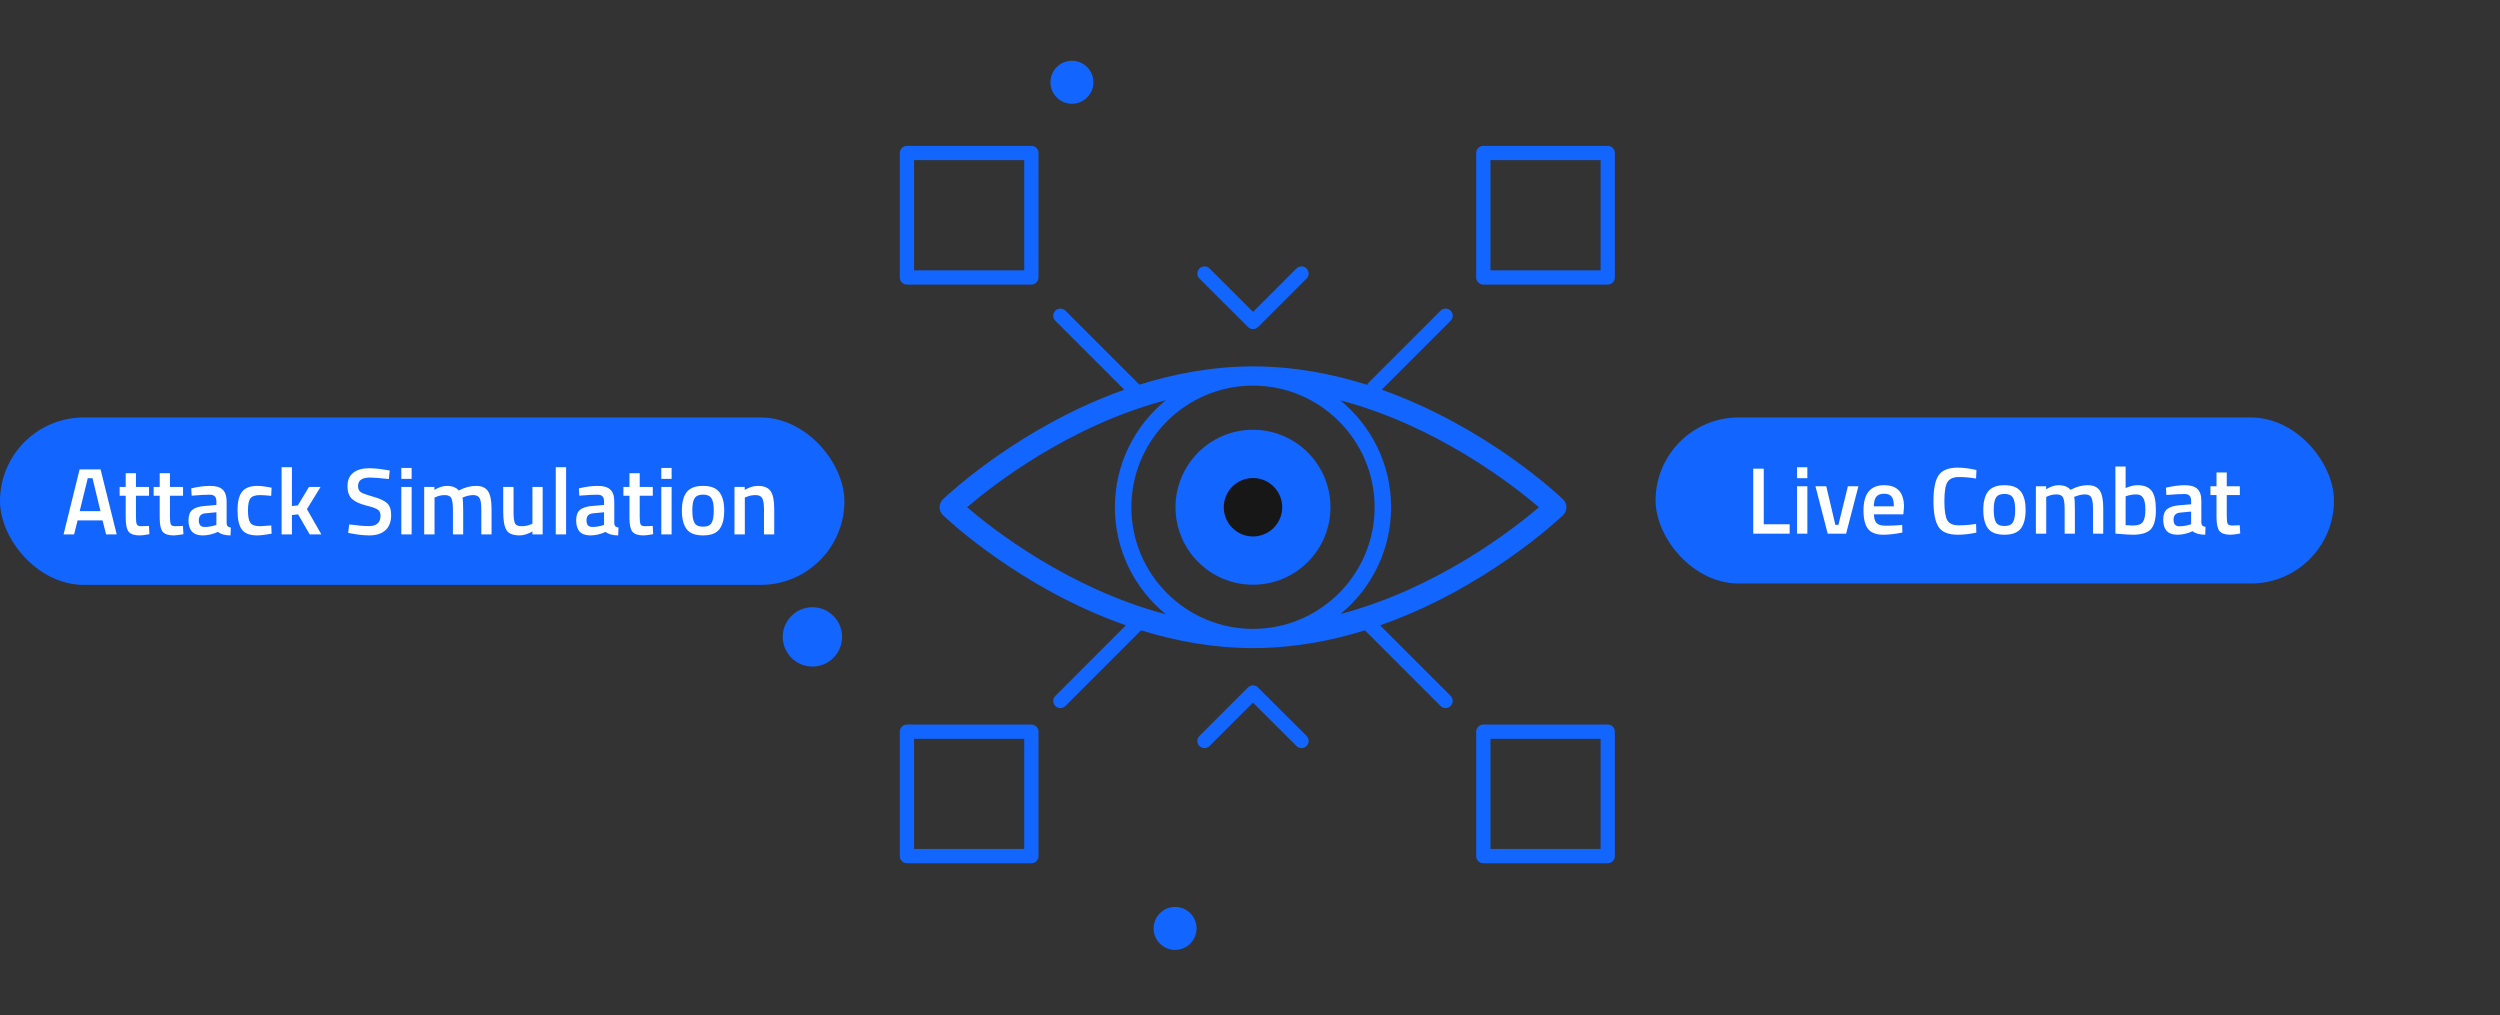 <svg width="527" height="214" viewBox="0 0 527 214" fill="none" xmlns="http://www.w3.org/2000/svg">
<rect x="0" y="0" width="527" height="214" fill="#333333" stroke="none"/>
<path d="M264.128 123.259C273.149 123.259 280.461 115.946 280.461 106.926C280.461 97.905 273.149 90.593 264.128 90.593C255.108 90.593 247.795 97.905 247.795 106.926C247.795 115.946 255.108 123.259 264.128 123.259Z" fill="#1265FF"/>
<path d="M264.128 113.085C267.53 113.085 270.288 110.328 270.288 106.926C270.288 103.524 267.53 100.766 264.128 100.766C260.726 100.766 257.969 103.524 257.969 106.926C257.969 110.328 260.726 113.085 264.128 113.085Z" fill="#171717"/>
<path d="M171.255 140.51C174.709 140.51 177.51 137.709 177.51 134.255C177.51 130.8 174.709 128 171.255 128C167.8 128 165 130.8 165 134.255C165 137.709 167.8 140.51 171.255 140.51Z" fill="#1265FF"/>
<path d="M355.761 106.926C358.262 106.926 360.29 104.898 360.29 102.396C360.29 99.894 358.262 97.866 355.761 97.866C353.259 97.866 351.231 99.894 351.231 102.396C351.231 104.898 353.259 106.926 355.761 106.926Z" fill="#1265FF"/>
<path d="M225.962 21.87C228.464 21.87 230.492 19.842 230.492 17.34C230.492 14.839 228.464 12.811 225.962 12.811C223.461 12.811 221.433 14.839 221.433 17.34C221.433 19.842 223.461 21.87 225.962 21.87Z" fill="#1265FF"/>
<path d="M247.707 200.239C250.209 200.239 252.237 198.211 252.237 195.709C252.237 193.208 250.209 191.18 247.707 191.18C245.206 191.18 243.178 193.208 243.178 195.709C243.178 198.211 245.206 200.239 247.707 200.239Z" fill="#1265FF"/>
<path d="M290.924 131.819C313.15 124.037 328.614 109.435 329.487 108.597C329.943 108.161 330.2 107.557 330.2 106.926C330.2 106.295 329.943 105.691 329.487 105.255C328.619 104.422 313.307 89.961 291.261 82.15L305.795 67.616C306.382 67.028 306.382 66.076 305.795 65.488C305.207 64.9 304.254 64.9 303.666 65.488L288.16 80.994C288.295 81.052 288.401 81.158 288.53 81.228C281.012 78.82 272.788 77.234 264.129 77.234C255.646 77.234 247.583 78.759 240.19 81.085L224.593 65.488C224.005 64.9 223.052 64.9 222.464 65.488C221.876 66.076 221.876 67.028 222.464 67.616L236.998 82.15C214.952 89.961 199.64 104.422 198.772 105.255C198.316 105.691 198.059 106.295 198.059 106.926C198.059 107.557 198.316 108.161 198.772 108.597C199.645 109.435 215.108 124.037 237.334 131.819L222.464 146.69C221.876 147.278 221.876 148.23 222.464 148.818C223.052 149.406 224.005 149.406 224.593 148.818L240.536 132.875C247.835 135.14 255.778 136.618 264.129 136.618C272.48 136.618 280.424 135.14 287.723 132.875L303.666 148.818C304.254 149.406 305.207 149.406 305.795 148.818C306.382 148.23 306.382 147.278 305.795 146.69L290.924 131.819ZM282.577 129.429C289.084 124.085 293.243 115.983 293.243 106.926C293.243 97.848 289.062 89.731 282.529 84.388C302.983 89.771 319.086 102.371 324.402 106.926C319.091 111.478 303.005 124.04 282.577 129.429ZM264.129 81.287C278.267 81.287 289.769 92.789 289.769 106.926C289.769 121.064 278.267 132.566 264.129 132.566C249.992 132.566 238.49 121.064 238.49 106.926C238.49 92.789 249.992 81.287 264.129 81.287ZM245.77 84.358C239.215 89.701 235.016 97.83 235.016 106.926C235.016 116.015 239.207 124.138 245.752 129.481C225.281 124.107 209.176 111.484 203.857 106.926C209.177 102.367 225.293 89.735 245.77 84.358ZM191.183 59.989H217.411C218.242 59.989 218.916 59.315 218.916 58.484V32.257C218.916 31.425 218.242 30.752 217.411 30.752H191.183C190.352 30.752 189.678 31.425 189.678 32.257V58.484C189.678 59.315 190.352 59.989 191.183 59.989ZM192.688 33.762H215.906V56.979H192.688V33.762ZM338.911 30.752H312.683C311.852 30.752 311.178 31.425 311.178 32.257V58.484C311.178 59.315 311.852 59.989 312.683 59.989H338.911C339.743 59.989 340.416 59.315 340.416 58.484V32.257C340.416 31.425 339.742 30.752 338.911 30.752ZM337.406 56.979H314.188V33.762H337.406V56.979ZM217.411 152.731H191.183C190.352 152.731 189.678 153.405 189.678 154.236V180.465C189.678 181.296 190.352 181.97 191.183 181.97H217.411C218.242 181.97 218.916 181.296 218.916 180.465V154.236C218.916 153.405 218.242 152.731 217.411 152.731ZM215.906 178.96H192.688V155.741H215.906L215.906 178.96ZM338.911 152.731H312.683C311.852 152.731 311.178 153.405 311.178 154.236V180.465C311.178 181.296 311.852 181.97 312.683 181.97H338.911C339.743 181.97 340.416 181.296 340.416 180.465V154.236C340.416 153.405 339.742 152.731 338.911 152.731ZM337.406 178.96H314.188V155.741H337.406V178.96Z" fill="#1265FF"/>
<path d="M263.077 68.936C263.371 69.23 263.756 69.375 264.141 69.375C264.526 69.375 264.911 69.228 265.205 68.934L275.418 58.722C276.005 58.134 276.005 57.181 275.418 56.593C274.83 56.005 273.877 56.005 273.289 56.593L264.139 65.742L254.969 56.592C254.379 56.003 253.426 56.005 252.839 56.595C252.253 57.183 252.254 58.136 252.842 58.723L263.077 68.936ZM265.181 144.917C264.593 144.329 263.641 144.33 263.053 144.918L252.84 155.131C252.253 155.719 252.253 156.671 252.84 157.259C253.428 157.847 254.382 157.847 254.97 157.259L264.119 148.11L273.29 157.26C273.877 157.847 274.833 157.847 275.419 157.258C276.006 156.67 276.005 155.717 275.417 155.13L265.181 144.917Z" fill="#1265FF"/>
<rect y="88" width="178" height="35.291" rx="17.645" fill="#1265FF"/>
<path d="M13.4 112.645L16.78 98.945H21.2L24.6 112.645H22.36L21.62 109.705H16.36L15.62 112.645H13.4ZM18.5 100.805L16.8 107.745H21.18L19.5 100.805H18.5ZM31.419 104.505H28.659V108.905C28.659 109.719 28.719 110.259 28.839 110.525C28.959 110.792 29.265 110.925 29.759 110.925L31.399 110.865L31.499 112.605C30.605 112.779 29.925 112.865 29.459 112.865C28.325 112.865 27.545 112.605 27.119 112.085C26.705 111.565 26.499 110.585 26.499 109.145V104.505H25.219V102.645H26.499V99.745H28.659V102.645H31.419V104.505ZM38.587 104.505H35.827V108.905C35.827 109.719 35.887 110.259 36.007 110.525C36.127 110.792 36.433 110.925 36.927 110.925L38.567 110.865L38.667 112.605C37.773 112.779 37.093 112.865 36.627 112.865C35.493 112.865 34.713 112.605 34.287 112.085C33.873 111.565 33.667 110.585 33.667 109.145V104.505H32.387V102.645H33.667V99.745H35.827V102.645H38.587V104.505ZM47.775 105.725V110.285C47.788 110.579 47.861 110.799 47.995 110.945C48.141 111.079 48.361 111.165 48.655 111.205L48.595 112.865C47.448 112.865 46.561 112.619 45.935 112.125C44.868 112.619 43.795 112.865 42.715 112.865C40.728 112.865 39.735 111.805 39.735 109.685C39.735 108.672 40.001 107.939 40.535 107.485C41.081 107.032 41.915 106.759 43.035 106.665L45.615 106.445V105.725C45.615 105.192 45.495 104.819 45.255 104.605C45.028 104.392 44.688 104.285 44.235 104.285C43.381 104.285 42.315 104.339 41.035 104.445L40.395 104.485L40.315 102.945C41.768 102.599 43.101 102.425 44.315 102.425C45.541 102.425 46.421 102.692 46.955 103.225C47.501 103.745 47.775 104.579 47.775 105.725ZM43.295 108.205C42.375 108.285 41.915 108.785 41.915 109.705C41.915 110.625 42.321 111.085 43.135 111.085C43.801 111.085 44.508 110.979 45.255 110.765L45.615 110.645V107.985L43.295 108.205ZM54.251 102.425C54.958 102.425 55.791 102.519 56.751 102.705L57.251 102.805L57.171 104.525C56.118 104.419 55.338 104.365 54.831 104.365C53.818 104.365 53.138 104.592 52.791 105.045C52.445 105.499 52.271 106.352 52.271 107.605C52.271 108.859 52.438 109.725 52.771 110.205C53.105 110.685 53.798 110.925 54.851 110.925L57.191 110.765L57.251 112.505C55.905 112.745 54.891 112.865 54.211 112.865C52.691 112.865 51.618 112.459 50.991 111.645C50.378 110.819 50.071 109.472 50.071 107.605C50.071 105.739 50.398 104.412 51.051 103.625C51.705 102.825 52.771 102.425 54.251 102.425ZM61.539 112.645H59.359V98.485H61.539V106.665L62.779 106.545L65.139 102.645H67.579L64.699 107.325L67.739 112.645H65.279L62.839 108.425L61.539 108.565V112.645ZM78.014 100.665C76.321 100.665 75.474 101.259 75.474 102.445C75.474 103.059 75.674 103.499 76.074 103.765C76.474 104.019 77.354 104.339 78.714 104.725C80.087 105.099 81.054 105.552 81.614 106.085C82.174 106.605 82.454 107.432 82.454 108.565C82.454 110.005 82.041 111.085 81.214 111.805C80.401 112.512 79.287 112.865 77.874 112.865C76.741 112.865 75.487 112.732 74.114 112.465L73.394 112.325L73.614 110.545C75.414 110.785 76.787 110.905 77.734 110.905C79.387 110.905 80.214 110.172 80.214 108.705C80.214 108.132 80.027 107.712 79.654 107.445C79.281 107.165 78.441 106.865 77.134 106.545C75.827 106.212 74.854 105.759 74.214 105.185C73.574 104.612 73.254 103.705 73.254 102.465C73.254 101.225 73.654 100.292 74.454 99.665C75.267 99.025 76.387 98.705 77.814 98.705C78.841 98.705 80.054 98.825 81.454 99.065L82.154 99.185L81.974 100.985C80.107 100.772 78.787 100.665 78.014 100.665ZM84.593 112.645V102.645H86.773V112.645H84.593ZM84.593 100.945V98.645H86.773V100.945H84.593ZM91.598 112.645H89.418V102.645H91.578V103.265C92.524 102.705 93.391 102.425 94.178 102.425C95.338 102.425 96.184 102.752 96.718 103.405C97.931 102.752 99.138 102.425 100.338 102.425C101.538 102.425 102.384 102.799 102.878 103.545C103.371 104.279 103.618 105.525 103.618 107.285V112.645H101.458V107.345C101.458 106.265 101.344 105.499 101.118 105.045C100.904 104.592 100.451 104.365 99.758 104.365C99.158 104.365 98.511 104.499 97.818 104.765L97.478 104.905C97.584 105.172 97.638 106.025 97.638 107.465V112.645H95.478V107.505C95.478 106.319 95.371 105.499 95.158 105.045C94.944 104.592 94.478 104.365 93.758 104.365C93.091 104.365 92.471 104.499 91.898 104.765L91.598 104.885V112.645ZM112.235 102.645H114.395V112.645H112.235V112.025C111.262 112.585 110.362 112.865 109.535 112.865C108.162 112.865 107.242 112.499 106.775 111.765C106.309 111.019 106.075 109.719 106.075 107.865V102.645H108.255V107.885C108.255 109.085 108.355 109.892 108.555 110.305C108.755 110.719 109.222 110.925 109.955 110.925C110.675 110.925 111.335 110.792 111.935 110.525L112.235 110.405V102.645ZM117.155 112.645V98.485H119.335V112.645H117.155ZM129.493 105.725V110.285C129.507 110.579 129.58 110.799 129.713 110.945C129.86 111.079 130.08 111.165 130.373 111.205L130.313 112.865C129.167 112.865 128.28 112.619 127.653 112.125C126.587 112.619 125.513 112.865 124.433 112.865C122.447 112.865 121.453 111.805 121.453 109.685C121.453 108.672 121.72 107.939 122.253 107.485C122.8 107.032 123.633 106.759 124.753 106.665L127.333 106.445V105.725C127.333 105.192 127.213 104.819 126.973 104.605C126.747 104.392 126.407 104.285 125.953 104.285C125.1 104.285 124.033 104.339 122.753 104.445L122.113 104.485L122.033 102.945C123.487 102.599 124.82 102.425 126.033 102.425C127.26 102.425 128.14 102.692 128.673 103.225C129.22 103.745 129.493 104.579 129.493 105.725ZM125.013 108.205C124.093 108.285 123.633 108.785 123.633 109.705C123.633 110.625 124.04 111.085 124.853 111.085C125.52 111.085 126.227 110.979 126.973 110.765L127.333 110.645V107.985L125.013 108.205ZM137.61 104.505H134.85V108.905C134.85 109.719 134.91 110.259 135.03 110.525C135.15 110.792 135.457 110.925 135.95 110.925L137.59 110.865L137.69 112.605C136.797 112.779 136.117 112.865 135.65 112.865C134.517 112.865 133.737 112.605 133.31 112.085C132.897 111.565 132.69 110.585 132.69 109.145V104.505H131.41V102.645H132.69V99.745H134.85V102.645H137.61V104.505ZM139.398 112.645V102.645H141.578V112.645H139.398ZM139.398 100.945V98.645H141.578V100.945H139.398ZM144.762 103.725C145.456 102.859 146.602 102.425 148.202 102.425C149.802 102.425 150.942 102.859 151.622 103.725C152.316 104.592 152.662 105.892 152.662 107.625C152.662 109.359 152.329 110.665 151.662 111.545C150.996 112.425 149.842 112.865 148.202 112.865C146.562 112.865 145.409 112.425 144.742 111.545C144.076 110.665 143.742 109.359 143.742 107.625C143.742 105.892 144.082 104.592 144.762 103.725ZM146.402 110.225C146.709 110.759 147.309 111.025 148.202 111.025C149.096 111.025 149.696 110.759 150.002 110.225C150.309 109.692 150.462 108.819 150.462 107.605C150.462 106.392 150.296 105.532 149.962 105.025C149.642 104.519 149.056 104.265 148.202 104.265C147.349 104.265 146.756 104.519 146.422 105.025C146.102 105.532 145.942 106.392 145.942 107.605C145.942 108.819 146.096 109.692 146.402 110.225ZM157.008 112.645H154.828V102.645H156.988V103.265C157.961 102.705 158.881 102.425 159.748 102.425C161.081 102.425 161.988 102.805 162.468 103.565C162.961 104.312 163.208 105.552 163.208 107.285V112.645H161.048V107.345C161.048 106.265 160.928 105.499 160.688 105.045C160.461 104.592 159.988 104.365 159.268 104.365C158.588 104.365 157.934 104.499 157.308 104.765L157.008 104.885V112.645Z" fill="white"/>
<rect x="349" y="88" width="143" height="35" rx="17.5" fill="#1265FF"/>
<path d="M377.26 112.5H369.58V98.8H371.8V110.52H377.26V112.5ZM378.812 112.5V102.5H380.992V112.5H378.812ZM378.812 100.8V98.5H380.992V100.8H378.812ZM382.696 102.5H384.976L386.896 110.64H387.536L389.536 102.5H391.756L389.156 112.5H385.276L382.696 102.5ZM400.424 110.7L400.984 110.64L401.024 112.26C399.504 112.567 398.158 112.72 396.984 112.72C395.504 112.72 394.438 112.313 393.784 111.5C393.144 110.687 392.824 109.387 392.824 107.6C392.824 104.053 394.271 102.28 397.164 102.28C399.964 102.28 401.364 103.807 401.364 106.86L401.224 108.42H395.024C395.038 109.247 395.218 109.853 395.564 110.24C395.911 110.627 396.558 110.82 397.504 110.82C398.451 110.82 399.424 110.78 400.424 110.7ZM399.224 106.74C399.224 105.753 399.064 105.067 398.744 104.68C398.438 104.28 397.911 104.08 397.164 104.08C396.418 104.08 395.871 104.287 395.524 104.7C395.191 105.113 395.018 105.793 395.004 106.74H399.224ZM412.715 112.72C410.715 112.72 409.355 112.167 408.635 111.06C407.928 109.953 407.575 108.133 407.575 105.6C407.575 103.067 407.935 101.267 408.655 100.2C409.375 99.12 410.728 98.58 412.715 98.58C413.902 98.58 415.208 98.747 416.635 99.08L416.555 100.88C415.355 100.667 414.155 100.56 412.955 100.56C411.755 100.56 410.942 100.92 410.515 101.64C410.088 102.347 409.875 103.687 409.875 105.66C409.875 107.62 410.082 108.96 410.495 109.68C410.908 110.387 411.715 110.74 412.915 110.74C414.115 110.74 415.328 110.64 416.555 110.44L416.615 112.28C415.242 112.573 413.942 112.72 412.715 112.72ZM419.098 103.58C419.792 102.713 420.938 102.28 422.538 102.28C424.138 102.28 425.278 102.713 425.958 103.58C426.652 104.447 426.998 105.747 426.998 107.48C426.998 109.213 426.665 110.52 425.998 111.4C425.332 112.28 424.178 112.72 422.538 112.72C420.898 112.72 419.745 112.28 419.078 111.4C418.412 110.52 418.078 109.213 418.078 107.48C418.078 105.747 418.418 104.447 419.098 103.58ZM420.738 110.08C421.045 110.613 421.645 110.88 422.538 110.88C423.432 110.88 424.032 110.613 424.338 110.08C424.645 109.547 424.798 108.673 424.798 107.46C424.798 106.247 424.632 105.387 424.298 104.88C423.978 104.373 423.392 104.12 422.538 104.12C421.685 104.12 421.092 104.373 420.758 104.88C420.438 105.387 420.278 106.247 420.278 107.46C420.278 108.673 420.432 109.547 420.738 110.08ZM431.344 112.5H429.164V102.5H431.324V103.12C432.27 102.56 433.137 102.28 433.924 102.28C435.084 102.28 435.93 102.607 436.464 103.26C437.677 102.607 438.884 102.28 440.084 102.28C441.284 102.28 442.13 102.653 442.624 103.4C443.117 104.133 443.364 105.38 443.364 107.14V112.5H441.204V107.2C441.204 106.12 441.09 105.353 440.864 104.9C440.65 104.447 440.197 104.22 439.504 104.22C438.904 104.22 438.257 104.353 437.564 104.62L437.224 104.76C437.33 105.027 437.384 105.88 437.384 107.32V112.5H435.224V107.36C435.224 106.173 435.117 105.353 434.904 104.9C434.69 104.447 434.224 104.22 433.504 104.22C432.837 104.22 432.217 104.353 431.644 104.62L431.344 104.74V112.5ZM450.582 102.28C451.955 102.28 452.942 102.667 453.542 103.44C454.155 104.2 454.462 105.553 454.462 107.5C454.462 109.447 454.102 110.807 453.382 111.58C452.662 112.34 451.395 112.72 449.582 112.72C448.955 112.72 447.962 112.66 446.602 112.54L445.922 112.48V98.34H448.082V102.88C449.002 102.48 449.835 102.28 450.582 102.28ZM449.582 110.78C450.648 110.78 451.355 110.533 451.702 110.04C452.062 109.533 452.242 108.68 452.242 107.48C452.242 106.28 452.088 105.44 451.782 104.96C451.488 104.467 451.002 104.22 450.322 104.22C449.682 104.22 449.042 104.32 448.402 104.52L448.082 104.62V110.7C448.815 110.753 449.315 110.78 449.582 110.78ZM464.044 105.58V110.14C464.058 110.433 464.131 110.653 464.264 110.8C464.411 110.933 464.631 111.02 464.924 111.06L464.864 112.72C463.718 112.72 462.831 112.473 462.204 111.98C461.138 112.473 460.064 112.72 458.984 112.72C456.998 112.72 456.004 111.66 456.004 109.54C456.004 108.527 456.271 107.793 456.804 107.34C457.351 106.887 458.184 106.613 459.304 106.52L461.884 106.3V105.58C461.884 105.047 461.764 104.673 461.524 104.46C461.298 104.247 460.958 104.14 460.504 104.14C459.651 104.14 458.584 104.193 457.304 104.3L456.664 104.34L456.584 102.8C458.038 102.453 459.371 102.28 460.584 102.28C461.811 102.28 462.691 102.547 463.224 103.08C463.771 103.6 464.044 104.433 464.044 105.58ZM459.564 108.06C458.644 108.14 458.184 108.64 458.184 109.56C458.184 110.48 458.591 110.94 459.404 110.94C460.071 110.94 460.778 110.833 461.524 110.62L461.884 110.5V107.84L459.564 108.06ZM472.161 104.36H469.401V108.76C469.401 109.573 469.461 110.113 469.581 110.38C469.701 110.647 470.008 110.78 470.501 110.78L472.141 110.72L472.241 112.46C471.348 112.633 470.668 112.72 470.201 112.72C469.068 112.72 468.288 112.46 467.861 111.94C467.448 111.42 467.241 110.44 467.241 109V104.36H465.961V102.5H467.241V99.6H469.401V102.5H472.161V104.36Z" fill="white"/>
</svg>
